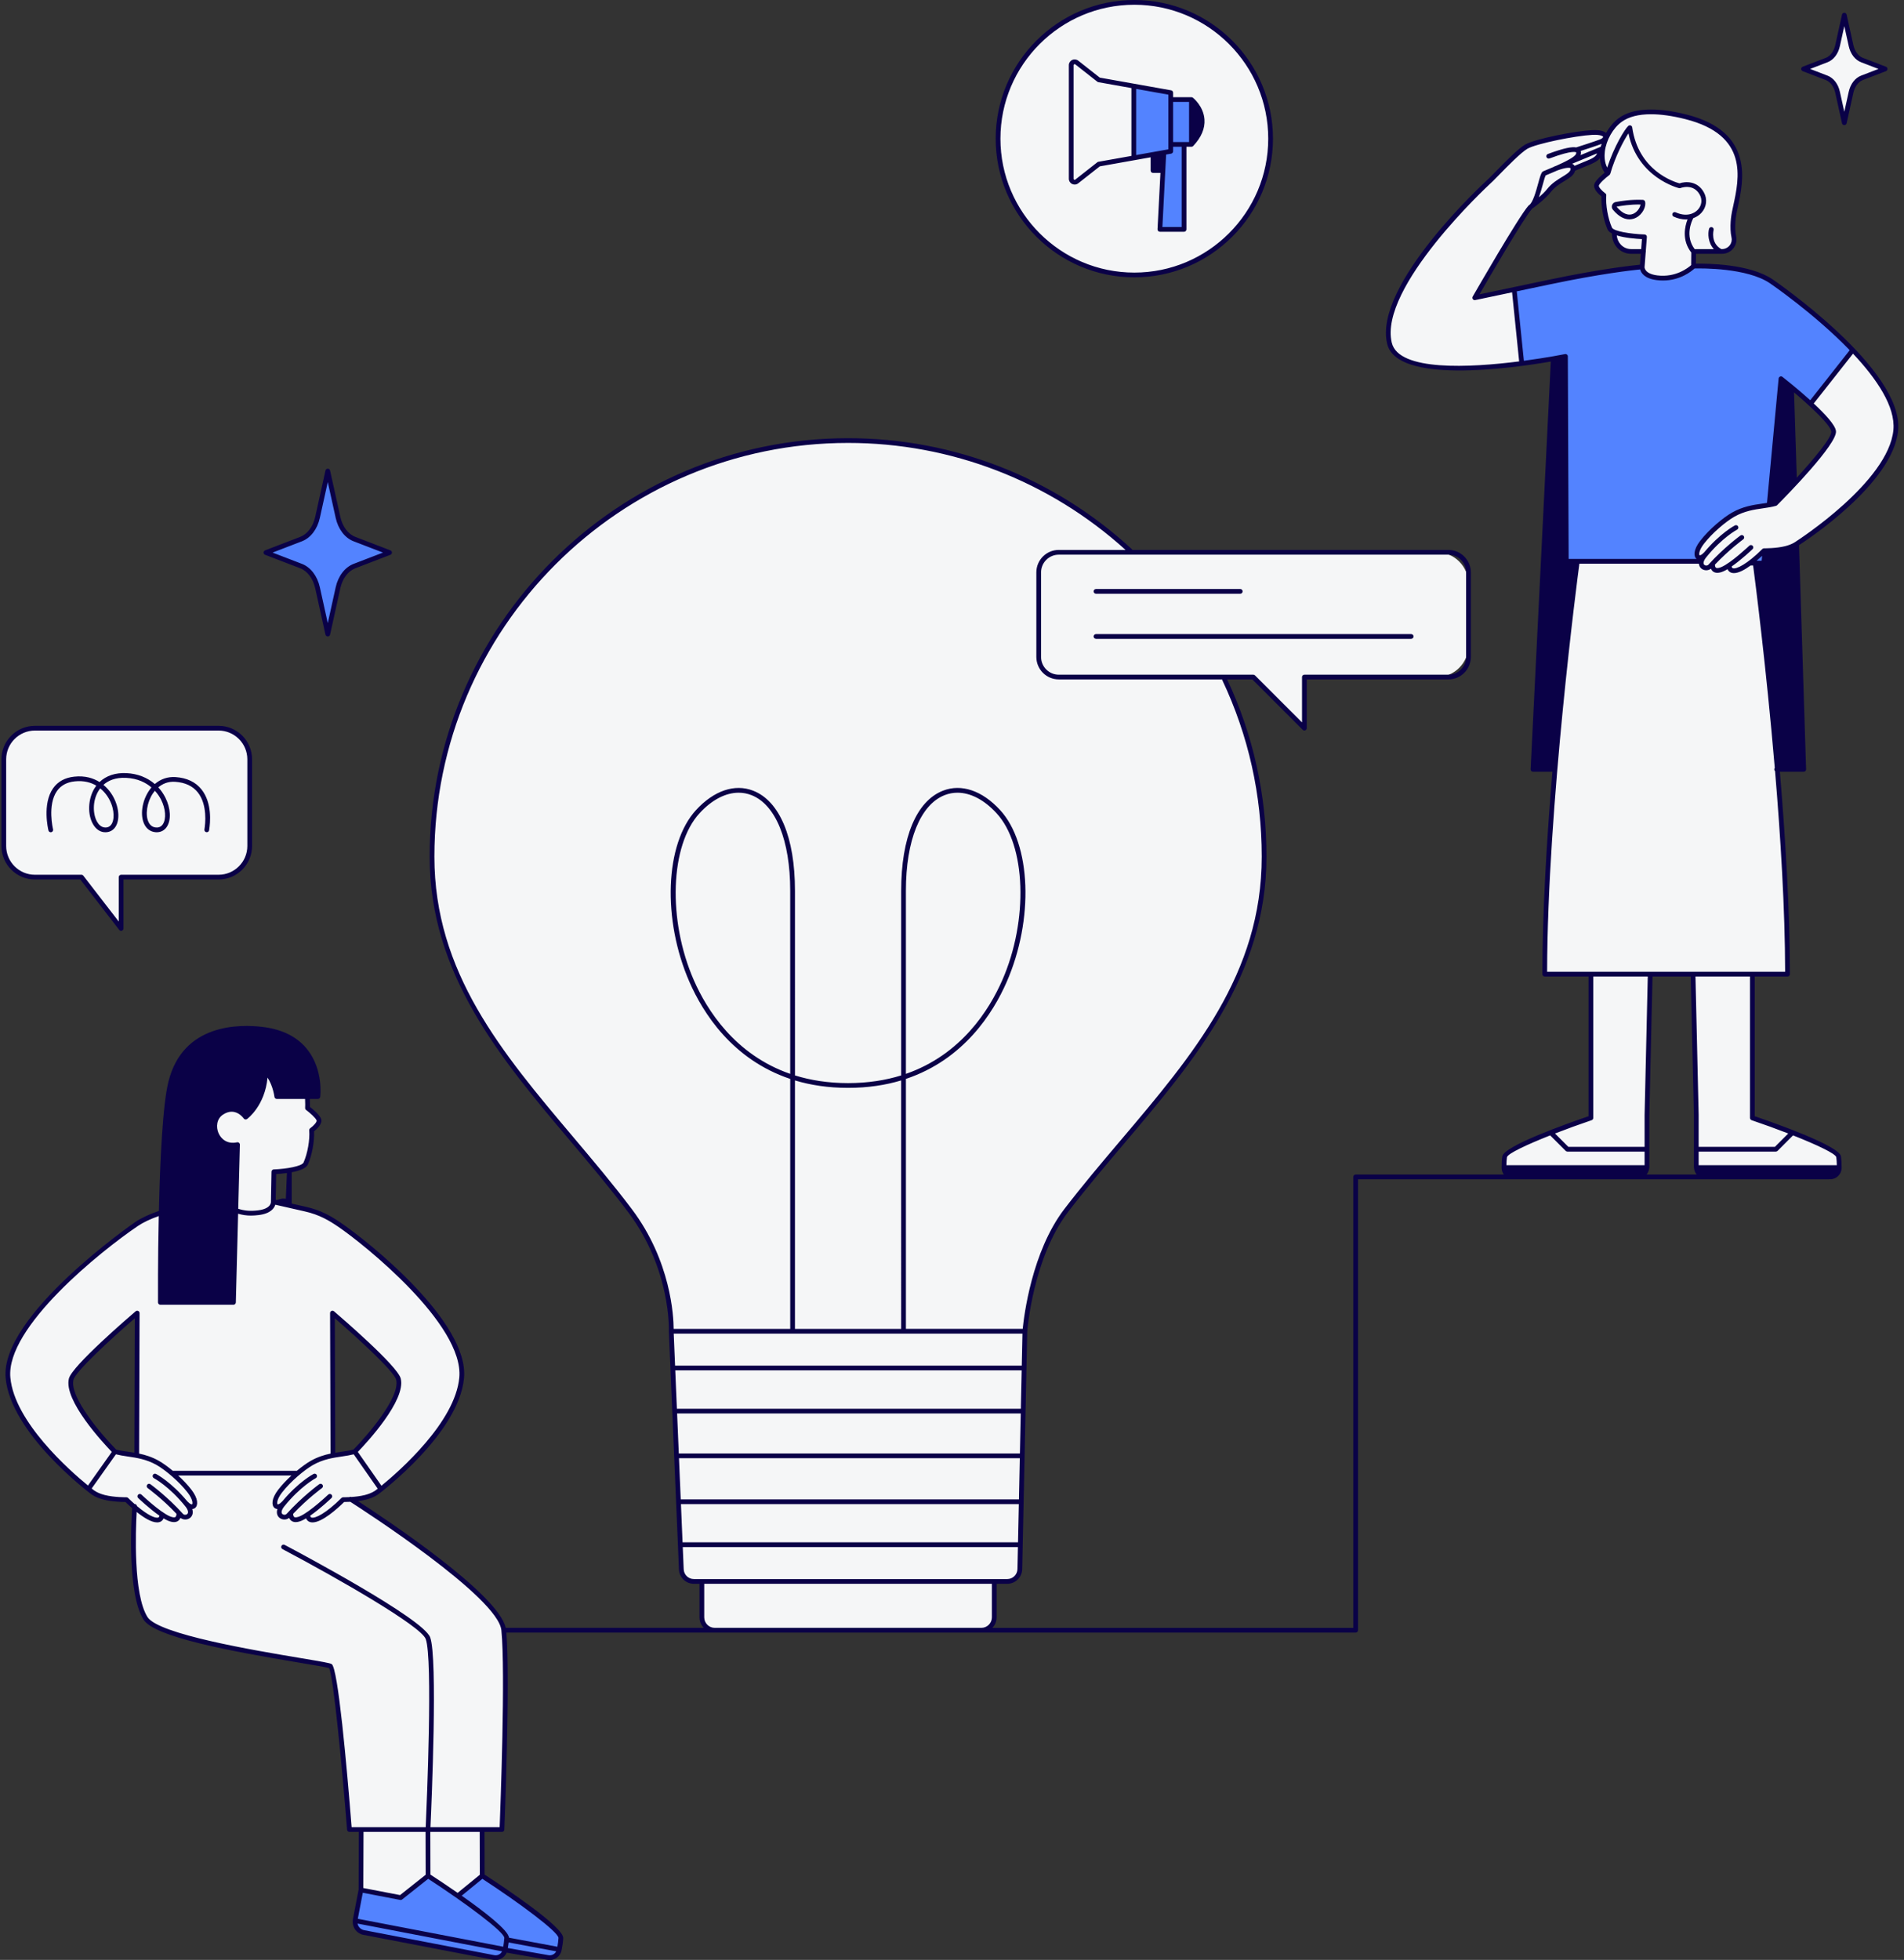<?xml version="1.0" encoding="UTF-8"?>
<!DOCTYPE svg PUBLIC '-//W3C//DTD SVG 1.0//EN'
          'http://www.w3.org/TR/2001/REC-SVG-20010904/DTD/svg10.dtd'>
<svg height="413.2" preserveAspectRatio="xMidYMid meet" version="1.0" viewBox="-0.3 0.0 401.5 413.2" width="401.5" xmlns="http://www.w3.org/2000/svg" xmlns:xlink="http://www.w3.org/1999/xlink" zoomAndPan="magnify"
><rect x="-0.3" y="0.0" width="401.5" height="413.2" fill="#333333" stroke="none"/><g id="change1_1"
  ><path d="M147.703,340.98c0,1.5,1.216,2.716,2.716,2.716h56.224c1.5,0,2.716-1.216,2.716-2.716 v-7.56h-61.657L147.703,340.98L147.703,340.98z M302.705,116.44H238.324c-15.67-14.607-36.681-23.558-59.793-23.558 c-48.452,0-87.73,39.278-87.73,87.73c0,31.56,24.035,51.123,41.731,74.601c9.319,12.364,8.714,25.455,8.714,25.455 h-0l2.129,50.209c0.06,1.415,1.225,2.532,2.641,2.532h66.095c1.438,0,2.612-1.15,2.643-2.588l1.063-50.153h0 c0,0,1.107-15.518,8.714-25.455c17.87-23.346,41.731-43.041,41.731-74.601c0-13.563-3.082-26.406-8.577-37.871h6.303 l10.774,10.774v-10.774h27.945c3.675,0,6.654-2.979,6.654-6.654v-12.992 C309.36,119.419,306.381,116.44,302.705,116.44z M52.357,178.358v-18.269c0-3.626-2.939-6.565-6.565-6.565H7.066 c-3.626,0-6.565,2.939-6.565,6.565v18.269c0,3.626,2.939,6.565,6.565,6.565h9.809l8.364,10.825v-10.825h20.552 C49.417,184.924,52.357,181.984,52.357,178.358z M101.565,395.525c-0.178-1.603-0.018-8.589-0.277-9.812 l-11.606,0.017c-0.001-0.004-0.002-0.013-0.003-0.017l-13.746,0.02l-0.195,12.698c0,0-0.863,5.006-1.055,6.003 s-0.122,2.685,2.586,3.205c2.707,0.52,26.997,5.088,26.997,5.088s1.511-0.096,1.914-1.824 c5.276,0.993,9.694,1.824,9.694,1.824s1.593-0.088,1.949-1.94c0.356-1.852,0.544-2.063,0.007-2.855 C117.293,407.139,111.642,401.007,101.565,395.525z M238.933,57.839c15.804,0,28.616-12.812,28.616-28.616 S254.737,0.607,238.933,0.607c-15.804,0-28.616,12.812-28.616,28.616S223.129,57.839,238.933,57.839z M105.926,343.657 c-0.761-7.612-32.303-27.593-32.303-27.593s2.332,0.186,4.045-0.48c1.713-0.666,3.33-2.379,3.33-2.379 s8.278-6.375,14.558-17.317c6.28-10.942-9.039-24.454-12.465-27.784c-3.425-3.33-12.465-10.942-15.224-11.989 c-2.759-1.047-7.231-2.093-7.231-2.093l-3.235-0.666v-6.185c0,0,5.376,0.143,6.613-1.951 c1.237-2.093,1.237-6.898,1.237-6.898s1.808-1.237,1.665-2.141c-0.143-0.904-2.617-2.854-2.617-2.854l0.095-1.998 l-6.042-0.095c0,0-1.189-4.52-2.902-4.9c1.237,1.19-2.141,7.993-3.996,9.325 c-0.856-1.712-3.616-2.426-5.423-1.046c-1.808,1.38-0.381,8.135,3.758,6.803 c-0.095,5.423-0.381,16.08-0.381,16.08l-0.381,16.937l-15.462-0.095l-0.048-18.411c0,0-3.663,0.19-13.131,8.183 C10.92,272.101,2.356,280.854,1.5,288.228C0.644,295.603,7.352,303.5,9.588,305.736s8.563,8.516,10.229,9.277 c1.665,0.761,6.042,1.379,6.756,1.189c0.444-0.118,1.265,0.947,1.579,1.381l-0.057,0.002 c0,0-1.372,17.791,2.284,23.597c3.235,5.138,37.679,9.325,39.011,10.086c1.332,0.761,3.996,34.444,3.996,34.444 h16.294h11.608h4.258C105.545,385.713,106.879,353.192,105.926,343.657z M69.909,277.334 c0,0,0.044,0.034,0.128,0.1c1.031,0.81,8.022,6.362,11.718,10.937c0,0,1.855,1.855,1.951,3.14 c0.095,1.284-1.903,6.09-3.473,8.088c-1.57,1.998-5.947,6.28-5.947,6.28l-4.425,1.047L69.909,277.334z M24.098,305.878c0,0-4.377-4.282-5.947-6.28s-3.568-6.803-3.473-8.088s1.951-3.14,1.951-3.14 c3.696-4.575,10.686-10.127,11.718-10.937c0.084-0.066,0.128-0.1,0.128-0.1l0.048,29.591L24.098,305.878z M338.603,36.488c0,0-2.176,2.134-2.262,2.689c-0.085,0.555,1.579,2.091,1.579,2.091s0.64,4.651,0.726,5.462 c0.085,0.811,0.555,1.878,1.536,2.262c-0.001,0.022-0.003,0.044-0.004,0.067 c-0.164,2.143,1.404,4.011,3.553,4l2.469-0.013l-0.512,3.457c0,0-0.598,2.689,4.481,3.243 c5.078,0.555,6.913-3.201,6.913-3.201l-0.213-3.201c0,0,2.759-0.15,5.632-0.231 c1.743-0.049,3.021-1.59,2.82-3.322c-0.215-1.857,0.225-4.284,0.637-7.415c0.726-5.505,1.11-8.62-1.28-12.205 c-2.39-3.585-11.437-7.425-18.009-6.7s-8.236,4.737-8.919,7.895C337.067,34.525,338.603,36.488,338.603,36.488z M387.192,19.439l1.423,6.441l1.423-6.441c0.323-1.46,1.189-2.602,2.296-3.028l4.884-1.877l-4.884-1.877 c-1.107-0.425-1.973-1.568-2.296-3.028l-1.423-6.441l-1.423,6.441c-0.323,1.46-1.189,2.602-2.296,3.028 l-4.884,1.877l4.884,1.877C386.003,16.837,386.869,17.979,387.192,19.439z M399.397,88.679 c-0.853-3.969-4.609-11.309-9.346-14.723c-7.255,9.26-8.45,11.01-8.45,11.01s5.348,4.534,4.822,6.017 c-0.822,2.317-4.969,7.219-8.257,10.875l-0.588-25.48l-23.597-9.229l-21.314,3.711l-13.511-9.8l-8.088,1.712 l3.616-6.851l6.994-11.703c0,0,3.568-2.474,4.758-4.139s2.759-2.474,2.759-2.474s2.141-0.904,2.046-2.331 c0.272,0.036,4.139-1.475,5.043-2.141c0.904-0.666,0.571-1.712,0.571-1.712s0.856-0.952,0.904-1.808 c0.048-0.856,0.333-1.189,0.333-1.189s-1.047-0.476-6.946,0.285s-8.659,1.094-12.322,4.472 c-3.663,3.378-13.654,13.511-17.84,18.982c-4.186,5.471-7.517,11.418-8.373,15.319 c-0.856,3.901-0.238,8.801,8.801,9.753s21.599-0.999,21.599-0.999l4.286-0.835l-0.011,0.218l-4.512,86.299 l4.831,0.293c-1.2,14.19-2.16,29.773-2.16,43.309c3.7,0,6.92,0,9.731,0v30.318 c0,0-17.888,6.064-18.191,8.186c-0.119,0.831-0.144,1.663-0.132,2.366c0.019,1.043,0.864,1.878,1.907,1.878h26.122 c1.17,0,2.118-0.948,2.118-2.118v-10.919l0.682-29.712c3.49,0,4.746,0,4.746,0h4.29l0.682,29.712v10.919 c0,1.17,0.948,2.118,2.118,2.118h26.122c1.043,0,1.888-0.835,1.907-1.878c0.013-0.704-0.013-1.535-0.132-2.366 c-0.303-2.122-18.191-8.186-18.191-8.186V205.519h7.413c0-13.508-0.956-29.055-2.153-43.221h5.475l-1.481-47.497 c2.366-1.267,4.065-2.993,4.065-2.993s6.102-4.652,10.839-9.602C398.117,97.256,400.25,92.647,399.397,88.679z" fill="#F5F6F7"
  /></g
  ><g id="change2_1"
  ><path d="M117.871,408.597c-0.043,0.897-0.184,1.775-0.339,2.512c-0.23,1.091-1.286,1.798-2.381,1.588 l-8.919-1.714c-0.008,0.04-0.014,0.087-0.022,0.126c-0.23,1.091-1.286,1.798-2.381,1.588l-27.431-5.27 c-1.228-0.236-2.033-1.423-1.797-2.651l1.213-6.312l5.019,1.021l3.562,0.684l1.964-1.765l3.607-2.913 c0,0,2.89,1.873,6.256,4.224l1.46-1.312l3.607-2.913C101.287,395.49,117.98,406.307,117.871,408.597z M345.465,56.162c0,0-12.322,1.951-17.317,2.997c-4.995,1.047-8.611,2.141-8.611,2.141h-0.476l1.618,15.176 l8.849-1.332l0.238,16.651l0.19,26.594l27.879-0.095c0,0-0.809-1.237-0.048-2.712s4.329-6.327,7.993-7.612 c3.663-1.284,6.994-1.76,6.994-1.76l2.712-26.356l6.042,5.09l8.896-11.133c0,0-7.945-7.422-12.798-11.418 s-8.04-5.09-10.181-5.471s-10.371-0.761-10.371-0.761s-2.902,2.759-6.28,2.759S345.465,56.162,345.465,56.162z M372.012,116.011c0,0-1.903,1.665-2.046,1.713s-0.333,0.904-0.333,0.904l1.903,0.19l0.714-2.522L372.012,116.011z M66.662,109.07c-0.489,2.212-1.8,3.942-3.478,4.586l-7.398,2.843l7.398,2.843 c1.677,0.645,2.989,2.374,3.478,4.586l2.156,9.757l2.156-9.757c0.489-2.212,1.8-3.942,3.478-4.586l7.398-2.843 l-7.398-2.843c-1.677-0.645-2.989-2.374-3.478-4.586l-2.156-9.757L66.662,109.07z M239.04,18.34l-0.095,15.129 l6.28-1.332l-1.142,16.08l5.138-0.095V30.234l1.713-0.285l0.19-9.039l-4.758,0.095V19.292L239.04,18.34z" fill="#5383FF"
  /></g
  ><g id="change3_1"
  ><path d="M373.481,58.888c-4.857-3.291-13.876-3.339-16.159-3.294l0.02-2.083h5.471 c0.934,0,1.808-0.417,2.397-1.144c0.565-0.697,0.783-1.592,0.601-2.455c-0.449-2.114-0.025-4.497,0.114-5.177 c0.07-0.338,0.148-0.695,0.23-1.068c1.213-5.559,3.472-15.907-10.803-19.518 c-6.429-1.624-11.36-1.375-14.266,0.727c-1.08,0.781-2.012,1.896-2.711,3.165c-0.411-0.374-1.248-0.692-2.967-0.605 c-3.477,0.184-11.917,1.792-14.101,3.049c-1.473,0.847-4.267,3.701-6.307,5.785 c-0.817,0.835-1.523,1.557-1.795,1.778c-0.24,0.219-23.993,21.986-20.988,34.456 c2.042,8.475,25.739,5.226,34.501,3.721l-4.256,85.958c-0.007,0.137,0.042,0.271,0.137,0.37 s0.226,0.155,0.362,0.155h4.095c-1.178,14.053-2.114,29.39-2.114,42.669c0,0.276,0.224,0.5,0.5,0.5h9.231v29.46 c-4.617,1.574-17.872,6.278-18.186,8.474c-0.102,0.716-0.144,1.502-0.135,2.332 c-0,0.005-0.003,0.01-0.003,0.015c0,0.004,0.002,0.008,0.003,0.012c0,0.029-0.002,0.056-0.002,0.086 c0.009,0.512,0.185,0.984,0.468,1.372h-31.252c-0.276,0-0.5,0.224-0.5,0.5v95.069h-76.105 c0.552-0.578,0.896-1.356,0.896-2.216v-7.071h2.251c1.697,0,3.106-1.381,3.143-3.077l1.063-50.136 c0.021-0.28,1.217-15.52,8.612-25.18c3.768-4.923,7.867-9.759,11.832-14.436 c14.75-17.4,30.002-35.393,30.002-60.469c0-13.063-2.79-25.634-8.286-37.371h5.305l10.627,10.627 c0.096,0.096,0.224,0.146,0.353,0.146c0.065,0,0.13-0.012,0.191-0.038c0.186-0.077,0.309-0.26,0.309-0.462 v-10.274h29.867c2.609,0,4.732-2.123,4.732-4.732v-17.836c0-2.609-2.123-4.732-4.732-4.732h-66.649 c-0.027-0.065-0.065-0.126-0.12-0.176c-16.335-15.078-37.582-23.382-59.827-23.382 c-48.65,0-88.231,39.58-88.231,88.23c0,24.796,15.03,42.602,29.566,59.82c4.119,4.879,8.379,9.925,12.266,15.082 c9.094,12.066,8.62,25.003,8.614,25.132c-0,0.007,0.003,0.013,0.003,0.019 c-0,0.008-0.004,0.016-0.004,0.024l2.128,50.209c0.072,1.688,1.452,3.011,3.142,3.011h1.188v7.071 c0,0.86,0.344,1.638,0.896,2.216h-41.761c-1.548-7.164-25.233-22.891-31.147-26.721 c0.562-0.073,1.141-0.17,1.691-0.31c1.695-0.431,2.562-1.104,2.668-1.19 c0.709-0.533,16.927-12.852,17.997-24.447c1.091-11.826-20.21-28.825-25.974-32.73 c-1.932-1.309-4.098-2.648-7.436-3.385c-0.834-0.184-1.897-0.424-2.93-0.659v-6.609 c1.545-0.293,3.044-0.794,3.422-1.651c0.867-1.963,1.396-4.847,1.293-6.981c0.587-0.46,1.841-1.588,1.495-2.605 c-0.292-0.861-1.746-2.061-2.361-2.54c0.015-0.432,0.003-0.782-0.011-1.165c-0.006-0.16-0.011-0.331-0.015-0.513 h1.694c0.252,0,0.464-0.187,0.496-0.436c0.029-0.228,0.676-5.625-2.647-9.911c-2.08-2.683-5.241-4.306-9.395-4.826 c-4.982-0.623-16.895-0.748-19.957,11.507c-1.226,4.903-1.774,16.752-2.018,27.277 c-2.042,0.7-3.725,1.488-4.993,2.348c-0.286,0.194-28.537,19.723-27.322,32.879 c1.071,11.596,17.292,23.917,17.997,24.447c0.108,0.088,0.974,0.759,2.668,1.19c1.795,0.457,3.93,0.499,4.606,0.5 c0.377,0.369,0.861,0.827,1.407,1.305c-0.188,2.778-1.043,18.029,2.389,23.48c2.334,3.706,18.226,6.642,32.938,9.102 c2.908,0.486,5.662,0.946,6.194,1.13c0.94,1.702,2.823,21.712,3.801,34.07 c0.021,0.261,0.238,0.461,0.498,0.461h1.973l-0.037,12.154l-1.213,6.311c-0.007,0.036-0.004,0.072-0.01,0.108 c-0.005,0.018-0.017,0.031-0.021,0.05c-0.011,0.056-0.006,0.11,0.002,0.164c-0.1,1.378,0.834,2.649,2.223,2.916 l27.43,5.269c0.159,0.03,0.317,0.045,0.474,0.045c1.015,0,1.946-0.621,2.343-1.557l8.601,1.512 c0.159,0.03,0.317,0.045,0.474,0.045c1.175,0,2.241-0.83,2.492-2.021c0.006-0.031,0.009-0.059,0.016-0.09 c0.001-0.006,0.005-0.01,0.006-0.015c0.001-0.006-0.001-0.011-0-0.017c0.178-0.87,0.291-1.703,0.327-2.47 c0.112-2.347-12.367-10.663-16.583-13.402l-0.023-9.004h3.686c0.269,0,0.488-0.212,0.5-0.479 c0.013-0.319,1.273-31.412,0.429-41.538h43.945h56.225h78.925c0.276,0,0.5-0.224,0.5-0.5v-95.069h99.359 c0.003,0,0.006-0.002,0.01-0.002h0.2c1.303,0,2.383-1.063,2.407-2.37c0.001-0.029-0.002-0.056-0.002-0.085 c0-0.004,0.003-0.008,0.003-0.013c0-0.005-0.003-0.01-0.003-0.015c0.009-0.837-0.034-1.623-0.135-2.333 c-0.315-2.195-13.569-6.899-18.186-8.473v-29.46h6.913c0.276,0,0.5-0.224,0.5-0.5c0-13.28-0.935-28.616-2.114-42.669 h5.03c0.136,0,0.265-0.055,0.359-0.152c0.094-0.098,0.144-0.229,0.141-0.364l-1.493-47.261 c1.22-0.782,19.858-12.902,20.901-24.199C401.154,77.795,373.759,59.076,373.481,58.888z M141.768,281.168h73.538 l-0.143,6.746h-73.109L141.768,281.168z M166.334,226.402c-11.673-4.049-17.587-13.51-20.314-19.732 c-5.557-12.672-5.019-28.474,1.199-35.224c2.607-2.831,5.497-4.321,8.241-4.321c0.918,0,1.819,0.167,2.688,0.506 c5.126,2.001,8.185,9.537,8.185,20.16L166.334,226.402L166.334,226.402z M189.728,280.168H167.334v-52.384 c3.294,0.99,7.01,1.568,11.197,1.568s7.903-0.578,11.197-1.568L189.728,280.168L189.728,280.168z M214.77,306.435 h-71.931l-0.357-8.434h72.468L214.77,306.435z M215.141,288.914l-0.172,8.087h-72.531l-0.343-8.087H215.141z M214.749,307.435l-0.184,8.679h-71.316l-0.368-8.679H214.749z M143.292,317.114h71.252l-0.171,8.051h-70.74 L143.292,317.114z M308.86,120.672v17.836c0,2.058-1.675,3.732-3.732,3.732h-30.367c-0.276,0-0.5,0.224-0.5,0.5 v9.567l-9.92-9.92c-0.094-0.094-0.221-0.146-0.353-0.146H222.966c-2.058,0-3.732-1.674-3.732-3.732v-17.836 c0-2.058,1.675-3.732,3.732-3.732h82.162C307.185,116.939,308.86,118.614,308.86,120.672z M132.932,254.912 c-3.903-5.179-8.172-10.235-12.3-15.125c-15.084-17.868-29.331-34.745-29.331-59.175 c0-48.099,39.132-87.23,87.231-87.23c21.711,0,42.45,8.013,58.516,22.558h-14.081c-2.609,0-4.732,2.123-4.732,4.732 v17.836c0,2.609,2.123,4.732,4.732,4.732h34.449c0.004,0.061,0.017,0.123,0.045,0.182 c5.509,11.672,8.302,24.185,8.302,37.189c0,24.709-14.458,41.765-29.765,59.822 c-3.973,4.686-8.08,9.532-11.864,14.475c-6.873,8.979-8.512,22.592-8.774,25.259h-24.631v-52.702 c12.231-4.093,18.399-13.94,21.23-20.394c5.798-13.223,5.192-29.169-1.379-36.304 c-3.774-4.096-8.154-5.581-12.029-4.069c-5.606,2.188-8.821,9.876-8.821,21.092v38.94 c-3.279,1.021-6.995,1.62-11.197,1.62c-4.203,0-7.918-0.599-11.197-1.62V187.791 c0-11.216-3.216-18.903-8.822-21.092c-3.865-1.51-8.255-0.027-12.029,4.069 c-6.571,7.135-7.177,23.081-1.379,36.303c2.83,6.455,8.998,16.302,21.23,20.395v52.702h-24.583 C141.741,277.601,141.213,265.899,132.932,254.912z M190.728,226.402V187.791c0-10.623,3.06-18.16,8.185-20.16 c0.869-0.339,1.77-0.506,2.688-0.506c2.743,0,5.634,1.49,8.241,4.321c6.219,6.751,6.757,22.553,1.2,35.225 C208.315,212.893,202.401,222.353,190.728,226.402z M143.874,330.855l-0.199-4.69h70.676l-0.099,4.646 c-0.024,1.157-0.985,2.099-2.143,2.099h-66.095C144.863,332.909,143.923,332.006,143.874,330.855z M76.635,315.196 c-0.928,0.236-1.974,0.353-2.831,0.412c-0.142-0.056-0.295-0.046-0.424,0.026 c-0.758,0.039-1.288,0.032-1.301,0.03c-0.107,0.013-0.265,0.05-0.36,0.144 c-3.257,3.228-5.579,4.409-6.361,4.124c-0.061-0.022-0.193-0.081-0.246-0.382c2.088-1.445,4.363-3.604,4.487-3.722 c0.2-0.191,0.207-0.508,0.017-0.707c-0.19-0.201-0.507-0.207-0.707-0.018c-0.038,0.037-3.862,3.67-5.986,4.575 c-0.549,0.234-0.979,0.288-1.178,0.147c-0.198-0.14-0.22-0.513-0.213-0.629c0.001-0.017-0.005-0.032-0.006-0.049 c3.013-3.189,6.036-5.396,6.068-5.42c0.224-0.162,0.273-0.475,0.111-0.698c-0.163-0.223-0.475-0.273-0.698-0.11 c-0.036,0.025-3.573,2.606-6.851,6.237c-0.248,0.273-0.67,0.253-0.896,0.06 c-0.335-0.285-0.191-0.903,0.377-1.61c3.418-4.258,6.616-5.952,6.648-5.969c0.245-0.127,0.34-0.429,0.213-0.674 c-0.127-0.244-0.43-0.341-0.673-0.214c-0.133,0.069-3.193,1.689-6.615,5.806 c-0.017,0.014-0.038,0.022-0.054,0.039c-0.525,0.571-0.875,0.599-0.927,0.553 c-0.129-0.108-0.222-0.967,0.935-2.47c1.792-2.328,4.727-4.781,6.528-5.807c2.165-1.231,4.281-1.537,6.148-1.808 c0.861-0.124,1.673-0.256,2.451-0.452l5.062,7.249c-0.245,0.193-0.391,0.304-0.406,0.315 c-0.003,0.002-0.004,0.006-0.008,0.009c-0.004,0.003-0.008,0.003-0.011,0.006 C78.92,314.198,78.168,314.805,76.635,315.196z M74.245,305.606c-0.782,0.214-1.642,0.338-2.55,0.47 c-0.421,0.06-0.854,0.123-1.297,0.197l-0.091-28.346c5.248,4.537,12.49,11.251,12.925,12.945 C84.174,294.538,77.152,302.657,74.245,305.606z M59.975,252.744c-1.004-0.23-1.655,0.348-2.138,0.237l0.101-5.457 c0.545-0.03,1.375-0.093,2.268-0.216L59.975,252.744z M64.045,232.239c0.016,0.43,0.03,0.814,0,1.339 c-0.01,0.167,0.065,0.328,0.199,0.429c0.819,0.613,2.05,1.708,2.225,2.223c0.094,0.276-0.565,1.072-1.355,1.639 c-0.142,0.102-0.221,0.271-0.207,0.445c0.155,2.01-0.347,4.86-1.194,6.776c-0.34,0.77-3.527,1.356-6.284,1.457 c-0.266,0.01-0.477,0.225-0.482,0.49l-0.116,6.377c0.003,0.058,0.043,1.424-2.711,1.764 c-1.612,0.197-2.842,0.096-4.181-0.33l0.348-13.511c0.004-0.153-0.062-0.299-0.18-0.398 c-0.119-0.098-0.274-0.138-0.424-0.104c-2.094,0.446-3.4-0.732-3.922-1.984 c-0.509-1.22-0.422-2.95,0.971-3.864c2.584-1.7,4.284,0.712,4.356,0.815c0.077,0.111,0.195,0.188,0.329,0.21 c0.133,0.024,0.271-0.009,0.38-0.089c0.164-0.12,3.76-2.823,4.32-8.733c1.179,1.806,1.45,4.031,1.453,4.057 c0.029,0.252,0.243,0.443,0.497,0.443h5.964C64.034,231.885,64.039,232.068,64.045,232.239z M1.884,290.436 c-0.98-10.613,19.076-26.669,26.887-31.959c1.121-0.759,2.612-1.464,4.408-2.102 c-0.202,9.406-0.165,17.503-0.161,18.206c0.002,0.275,0.225,0.498,0.5,0.498h15.414c0.271,0,0.493-0.216,0.5-0.487 l0.482-18.704c0.892,0.259,1.751,0.392,2.694,0.392c0.513,0,1.052-0.037,1.636-0.109 c2.552-0.315,3.294-1.463,3.506-2.183c1.219,0.282,4.28,0.986,6.172,1.403c3.166,0.698,5.239,1.981,7.091,3.236 c5.317,3.602,26.575,20.584,25.539,31.81c-0.866,9.385-12.604,19.684-16.416,22.798l-4.979-7.129 c1.724-1.784,10.228-10.876,9.046-15.481c-0.684-2.663-12.704-12.999-14.072-14.168 c-0.148-0.127-0.358-0.156-0.535-0.074c-0.177,0.082-0.29,0.26-0.29,0.455l0.095,29.591 c0,0.011,0.001,0.021,0.001,0.031c-1.333,0.279-2.747,0.715-4.205,1.545c-0.806,0.46-1.833,1.196-2.893,2.077 H36.132c-1.06-0.881-2.087-1.618-2.894-2.077c-1.46-0.831-2.875-1.266-4.209-1.545 c0.001-0.011,0.006-0.02,0.006-0.031l0.095-29.591c0-0.025-0.01-0.046-0.014-0.07 c-0.005-0.035-0.008-0.069-0.02-0.102c-0.013-0.035-0.033-0.064-0.053-0.094 c-0.013-0.019-0.018-0.042-0.033-0.06c-0.004-0.005-0.01-0.006-0.014-0.011c-0.025-0.027-0.055-0.046-0.085-0.067 c-0.024-0.017-0.046-0.037-0.073-0.049c-0.026-0.012-0.055-0.015-0.083-0.023c-0.035-0.009-0.069-0.02-0.106-0.022 c-0.006-0-0.012-0.004-0.018-0.004c-0.001,0-0.001,0-0.002,0c-0.025,0-0.047,0.011-0.071,0.014 c-0.034,0.005-0.067,0.008-0.1,0.02c-0.035,0.013-0.064,0.033-0.095,0.053c-0.019,0.012-0.041,0.018-0.059,0.033 C26.936,277.624,14.915,287.96,14.232,290.623c-1.181,4.604,7.317,13.691,9.045,15.479l-5.027,7.091 C14.389,310.034,2.747,299.786,1.884,290.436z M24.189,305.606c-2.908-2.949-9.929-11.068-8.988-14.734 c0.435-1.695,7.677-8.408,12.925-12.945l-0.091,28.347c-0.443-0.074-0.877-0.138-1.297-0.199 C25.83,305.944,24.97,305.82,24.189,305.606z M26.354,315.664c-0.024,0.003-2.567,0.037-4.555-0.468 c-1.534-0.391-2.286-0.998-2.291-1.002c-0.004-0.003-0.008-0.004-0.012-0.007c-0.004-0.003-0.005-0.007-0.009-0.01 c-0.016-0.012-0.178-0.135-0.457-0.356l5.111-7.21c0.779,0.197,1.592,0.329,2.454,0.453 c1.867,0.27,3.983,0.576,6.147,1.808c1.801,1.025,4.736,3.478,6.529,5.807c1.157,1.503,1.064,2.361,0.935,2.47 c-0.05,0.046-0.401,0.019-0.927-0.553c-0.016-0.017-0.036-0.025-0.053-0.039 c-3.421-4.116-6.483-5.737-6.615-5.806c-0.246-0.127-0.546-0.031-0.673,0.214c-0.127,0.245-0.032,0.547,0.213,0.674 c0.032,0.017,3.229,1.711,6.647,5.968c0.568,0.708,0.712,1.326,0.377,1.611c-0.225,0.192-0.648,0.214-0.896-0.06 c-3.277-3.632-6.814-6.212-6.85-6.237c-0.224-0.163-0.537-0.113-0.698,0.11 c-0.162,0.224-0.112,0.536,0.111,0.698c0.032,0.024,3.053,2.228,6.068,5.42c-0,0.015-0.007,0.029-0.006,0.045 c0.007,0.12-0.015,0.493-0.212,0.633c-0.2,0.141-0.629,0.085-1.179-0.147c-2.123-0.904-5.948-4.538-5.986-4.575 c-0.2-0.19-0.517-0.184-0.707,0.018c-0.19,0.199-0.183,0.516,0.017,0.707c0.124,0.118,2.4,2.277,4.487,3.722 c-0.053,0.3-0.185,0.36-0.246,0.382c-0.623,0.225-2.23-0.496-4.496-2.416 c-0.033-0.226-0.209-0.411-0.447-0.428c-0.017-0.003-0.031,0.004-0.047,0.003 c-0.438-0.389-0.89-0.807-1.371-1.283C26.619,315.713,26.462,315.671,26.354,315.664z M89.441,386.213l0.023,9.036 l-5.405,4.289l-7.746-1.488l0.044-11.836L89.441,386.213L89.441,386.213z M76.201,399.046l7.895,1.516 c0.032,0.006,0.064,0.009,0.095,0.009c0.112,0,0.222-0.038,0.31-0.108l5.492-4.358 c7.938,5.163,16.046,11.185,16.056,12.467c-0.003,0.066-0.015,0.14-0.019,0.206 c-0.007,0.02-0.02,0.037-0.024,0.058c-0.011,0.058-0.006,0.115,0.002,0.17 c-0.037,0.453-0.1,0.927-0.188,1.419l-30.667-5.891L76.201,399.046z M103.922,412.205l-27.431-5.269 c-0.726-0.14-1.26-0.709-1.396-1.393l30.48,5.856C105.269,411.995,104.612,412.342,103.922,412.205z M115.332,412.204l-8.545-1.502c0.074-0.403,0.134-0.796,0.176-1.177l10.027,1.875 C116.684,411.995,116.026,412.34,115.332,412.204z M117.467,408.573c-0.028,0.579-0.114,1.207-0.229,1.857 l-10.202-1.908c-0.133-1.589-5.243-5.529-9.98-8.857l4.36-3.556C109.187,401.166,117.457,407.308,117.467,408.573z M100.882,395.252l-4.679,3.816c-2.296-1.594-4.421-2.995-5.739-3.851l-0.024-9.004h10.419L100.882,395.252z M105.064,385.213h-14.592c0.237-5.202,1.551-35.712-0.064-40.02c-1.493-3.982-27.699-17.912-30.682-19.487 c-0.245-0.128-0.547-0.035-0.676,0.209c-0.129,0.244-0.035,0.547,0.209,0.676 c11.581,6.114,29.184,16.208,30.213,18.954c1.531,4.084,0.221,34.724-0.001,39.668H73.847 c-1.011-12.729-2.868-33.612-4.21-34.378c-0.385-0.221-1.923-0.491-6.58-1.27 c-9.727-1.627-29.966-5.012-32.256-8.649c-3-4.765-2.503-18.151-2.28-22.148 c1.438,1.15,3.084,2.198,4.31,2.198c0.206,0,0.399-0.029,0.579-0.093c0.23-0.082,0.586-0.284,0.786-0.756 c0.325,0.194,0.636,0.358,0.923,0.481c0.476,0.203,0.9,0.305,1.269,0.305c0.345,0,0.642-0.089,0.888-0.267 c0.238-0.171,0.384-0.395,0.476-0.619c0.293,0.222,0.651,0.34,1.013,0.34c0.379,0,0.758-0.124,1.058-0.379 c0.434-0.37,0.68-1.006,0.41-1.834c0.247-0.019,0.461-0.1,0.617-0.231c0.656-0.553,0.668-1.956-0.787-3.845 c-0.798-1.036-1.78-2.061-2.788-2.989h23.883c-1.008,0.928-1.991,1.953-2.788,2.989 c-1.455,1.889-1.443,3.292-0.787,3.845c0.156,0.131,0.371,0.212,0.617,0.231c-0.27,0.828-0.024,1.465,0.411,1.834 c0.299,0.255,0.678,0.379,1.057,0.379c0.362,0,0.721-0.118,1.013-0.34c0.093,0.223,0.238,0.447,0.476,0.619 c0.247,0.178,0.543,0.267,0.888,0.267c0.369,0,0.792-0.102,1.268-0.305c0.287-0.122,0.598-0.287,0.924-0.481 c0.2,0.472,0.555,0.674,0.786,0.756c0.179,0.064,0.373,0.093,0.578,0.093c2.019,0,5.182-2.842,6.672-4.303 c0.256-0,0.722-0.007,1.298-0.039c2.682,1.716,31.158,20.103,31.855,27.081 C106.305,352.469,105.224,381.145,105.064,385.213z M150.419,343.196c-1.222,0-2.216-0.994-2.216-2.216v-7.071h60.656 v7.071c0,1.222-0.994,2.216-2.216,2.216H150.419z M372.921,59.716c0.159,0.107,9.394,6.421,16.83,14.114 l-8.32,10.555c-2.616-2.371-5.307-4.497-5.862-4.933c-0.144-0.113-0.338-0.139-0.506-0.066 s-0.283,0.231-0.301,0.413l-2.455,26.227c-0.32,0.051-0.649,0.099-0.985,0.147 c-1.923,0.278-4.102,0.592-6.393,1.897c-1.83,1.042-4.805,3.486-6.713,5.964 c-1.432,1.861-1.419,3.245-0.77,3.791c0.006,0.005,0.016,0.008,0.023,0.013h-26.984l-0.172-42.696 c-0.001-0.15-0.068-0.291-0.185-0.386c-0.116-0.095-0.269-0.133-0.415-0.102c-0.111,0.023-3.742,0.749-8.67,1.409 l-1.498-14.639l7.088-1.49c10.549-2.218,17.188-2.957,18.929-3.128c0.192,0.734,0.909,1.929,3.519,2.25 c0.447,0.055,0.878,0.081,1.292,0.081c3.667,0,6.043-1.966,6.654-2.535C358.474,56.566,368.097,56.448,372.921,59.716 z M378.59,100.708l-0.574-17.971c3.713,3.134,7.711,6.905,7.847,8.259C385.982,92.198,382.395,96.55,378.59,100.708 z M336.477,32.344c-0.197,0.695-1.201,1.166-2.257,1.586l-2.485,1.027c-0.057-0.091-0.12-0.17-0.185-0.23 c-0.092-0.085-0.206-0.149-0.33-0.203C331.725,34.314,334.723,33.067,336.477,32.344z M331.105,34.47l0.007,0.017 c-0.007-0.003-0.015-0.005-0.022-0.008C331.095,34.476,331.1,34.473,331.105,34.47z M328.14,35.922 c1.806-0.659,2.585-0.598,2.736-0.456c0.032,0.029,0.042,0.149-0.014,0.345c-0.144,0.506-0.89,0.96-1.752,1.486 c-0.981,0.599-2.204,1.343-3.14,2.534c-0.464,0.591-1.124,1.219-1.754,1.766 c0.278-0.778,0.539-1.681,0.81-2.672c0.203-0.743,0.452-1.652,0.607-1.942c0.167-0.07,0.374-0.156,0.609-0.253 C326.926,36.447,327.548,36.181,328.14,35.922z M322.759,44.027c0.059-0.042,0.116-0.088,0.172-0.139 c0.01-0.006,0.023-0.004,0.033-0.011c0.103-0.074,2.543-1.837,3.794-3.429c0.823-1.048,1.912-1.712,2.873-2.298 c1.042-0.635,1.941-1.184,2.192-2.066c0.009-0.033,0.007-0.057,0.014-0.088l2.753-1.138 c0.743-0.296,1.881-0.75,2.502-1.52c0.076,1.16,0.403,2.213,0.988,3.065c-0.683,0.546-1.908,1.609-2.174,2.392 c-0.345,1.017,0.908,2.145,1.495,2.605c-0.103,2.134,0.426,5.018,1.293,6.981c0.147,0.333,0.48,0.609,0.922,0.843 c-0.02,1.127,0.373,2.219,1.125,3.021c0.764,0.816,1.802,1.266,2.923,1.266h2.037l-0.175,2.294 c-1.683,0.164-8.4,0.901-19.1,3.151l-14.748,3.1C313.756,58.463,320.997,46.01,322.759,44.027z M339.079,36.894 c0.016-0.012,0.025-0.031,0.04-0.045c0.025-0.024,0.048-0.048,0.068-0.077c0.019-0.027,0.032-0.056,0.045-0.086 c0.008-0.019,0.022-0.034,0.028-0.054c1.062-3.692,2.823-6.993,3.833-8.515 c1.959,9.427,10.589,11.529,10.68,11.55c0.098,0.023,0.204,0.015,0.296-0.022 c0.108-0.043,2.698-1.022,4.046,1.377c0.595,1.059,0.448,2.278-0.382,3.183c-0.84,0.916-2.513,1.542-4.689,0.555 c-0.251-0.114-0.549-0.003-0.662,0.248c-0.114,0.252-0.003,0.548,0.248,0.662c0.925,0.42,1.781,0.594,2.551,0.594 c0.131,0,0.256-0.011,0.381-0.02c-0.558,1.425-1.281,4.373,0.783,6.993l-0.026,2.655 c-0.611,0.552-3.229,2.65-7.115,2.173c-2.754-0.339-2.715-1.706-2.711-1.762l0.236-3.095 c0.026-0.06,0.041-0.127,0.041-0.197c0-0.033-0.013-0.061-0.019-0.092l0.225-2.948 c0.01-0.136-0.036-0.271-0.127-0.372c-0.091-0.102-0.22-0.162-0.355-0.166c-3.046-0.102-6.544-0.687-6.884-1.456 c-0.846-1.916-1.348-4.766-1.193-6.776c0.014-0.174-0.065-0.343-0.207-0.445c-0.79-0.566-1.448-1.363-1.355-1.639 C337.028,38.603,338.26,37.508,339.079,36.894z M345.779,52.511h-2.114c-0.842,0-1.62-0.337-2.192-0.949 c-0.484-0.517-0.773-1.196-0.844-1.928c1.683,0.528,4.006,0.714,5.31,0.777L345.779,52.511z M341.672,25.686 c1.475-1.067,3.562-1.602,6.175-1.602c2.096,0,4.531,0.344,7.259,1.035c13.337,3.373,11.372,12.377,10.072,18.335 c-0.083,0.377-0.161,0.738-0.231,1.079c-0.15,0.728-0.604,3.283-0.114,5.587c0.12,0.566-0.025,1.156-0.399,1.618 c-0.398,0.492-0.988,0.773-1.619,0.773h-0.149c-0.001-0.001-0.001-0.002-0.002-0.002 c-2.276-1.269-1.638-3.898-1.609-4.009c0.067-0.267-0.093-0.54-0.36-0.608c-0.27-0.069-0.539,0.091-0.607,0.357 c-0.254,0.973-0.255,2.873,1.014,4.262H357.05c-2.088-2.776-0.612-5.909-0.287-6.518 c0.706-0.252,1.286-0.653,1.707-1.112c1.115-1.215,1.317-2.922,0.516-4.348c-1.364-2.431-3.86-2.314-5.128-1.876 c-1.168-0.314-8.674-2.678-9.971-11.806c-0.026-0.183-0.15-0.336-0.324-0.399c-0.173-0.063-0.368-0.025-0.505,0.098 c-0.728,0.654-2.993,4.319-4.444,8.783c-0.584-1.148-0.612-2.424-0.498-3.378 C338.407,29.533,339.836,27.014,341.672,25.686z M337.274,30.976c-0.06,0.001-0.12,0.01-0.178,0.034 c-0.698,0.283-2.569,1.058-4.099,1.693c0.116-0.375,0.106-0.662,0.03-0.881c1.174-0.377,3.371-1.091,4.412-1.49 C337.379,30.546,337.32,30.76,337.274,30.976z M293.19,72.268c-2.822-11.71,20.452-33.267,20.666-33.463 c0.295-0.239,0.951-0.909,1.859-1.836c1.887-1.927,4.737-4.839,6.091-5.618 c1.852-1.066,10.06-2.727,13.654-2.917c1.8-0.094,2.277,0.312,2.301,0.418c0.016,0.074-0.139,0.335-0.599,0.515 c-1.206,0.47-4.45,1.506-5.09,1.71c-0.841-0.158-2.467,0.08-5.971,1.391 c-0.259,0.097-0.391,0.385-0.294,0.644s0.388,0.389,0.644,0.293c5.096-1.907,5.632-1.275,5.638-1.267 c0.001,0.001,0.033,0.083-0.059,0.332c-0.237,0.645-2.418,1.712-4.214,2.504c-0.116,0.042-0.225,0.079-0.347,0.126 c-0.048,0.019-0.087,0.05-0.126,0.081c-0.601,0.259-1.13,0.477-1.482,0.623c-0.306,0.126-0.564,0.232-0.752,0.314 c-0.062,0.027-0.12,0.067-0.167,0.118c-0.294,0.315-0.505,1.047-0.882,2.424c-0.448,1.635-1.125,4.106-1.93,4.598 c-0.021,0.013-0.034,0.033-0.053,0.049c-0.019,0.016-0.042,0.025-0.06,0.045 c-2.106,2.356-11.373,18.49-11.767,19.175c-0.099,0.171-0.087,0.384,0.029,0.543 c0.095,0.131,0.246,0.206,0.404,0.206c0.034,0,0.068-0.003,0.102-0.011l7.771-1.633l1.49,14.563 C309.732,77.508,294.653,78.337,293.19,72.268z M335.335,236.167c0.203-0.069,0.34-0.259,0.34-0.474V205.876 h11.494l-0.671,29.212v6.703h-16.075l-2.817-2.818C330.071,238.016,332.745,237.046,335.335,236.167z M326.591,239.372 l3.271,3.272c0.094,0.094,0.221,0.146,0.353,0.146h16.282v2.866h-29.137c0.01-0.6,0.041-1.178,0.116-1.7 C317.693,243.192,321.607,241.345,326.591,239.372z M347.467,246.308c0.016-0.049,0.03-0.098,0.03-0.151 c0-0.018-0.008-0.033-0.01-0.05c0.001-0.034,0.01-0.066,0.01-0.1v-10.907l0.671-29.224h8.058l0.67,29.212 v10.918c0,0.034,0.009,0.066,0.01,0.1c-0.002,0.017-0.01,0.032-0.01,0.05c0,0.054,0.015,0.103,0.03,0.151 c0.058,0.496,0.251,0.946,0.547,1.318h-10.555C347.216,247.255,347.41,246.804,347.467,246.308z M386.918,243.95 c0.074,0.522,0.106,1.102,0.116,1.706h-29.137v-2.866h16.283c0.133,0,0.26-0.053,0.353-0.146l3.272-3.272 C382.789,241.344,386.703,243.19,386.918,243.95z M369.062,236.167c2.59,0.878,5.264,1.849,7.729,2.805 l-2.817,2.818h-16.076v-6.714l-0.67-29.201h11.494v29.818C368.722,235.908,368.858,236.099,369.062,236.167z M325.943,204.876c0.061-34.852,6.469-83.531,6.802-86.037h25.198c0.039,0.433,0.235,0.781,0.511,1.017 c0.296,0.252,0.67,0.375,1.045,0.375c0.354,0,0.705-0.114,0.993-0.329c0.092,0.217,0.234,0.434,0.466,0.602 c0.244,0.175,0.537,0.263,0.878,0.263c0.363,0,0.781-0.1,1.25-0.3c0.28-0.119,0.583-0.279,0.899-0.468 c0.199,0.461,0.548,0.658,0.776,0.738c0.176,0.063,0.367,0.092,0.57,0.092c1.006,0,2.3-0.717,3.523-1.611h0.527 c0.413,3.145,2.757,21.339,4.569,42.691c-0.064,0.084-0.108,0.184-0.108,0.297c0,0.146,0.065,0.274,0.164,0.366 c1.17,13.912,2.104,29.1,2.128,42.304H325.943z M371.182,118.218h-1.06c0.419-0.354,0.81-0.706,1.156-1.028 L371.182,118.218z M398.964,90.639c-1.01,10.943-20.296,23.354-20.49,23.478c-0.009,0.006-0.014,0.016-0.023,0.022 c-0.009,0.006-0.019,0.008-0.028,0.015c-0.007,0.006-0.745,0.602-2.25,0.984c-1.953,0.497-4.451,0.46-4.474,0.46 c-0.143-0.004-0.265,0.05-0.36,0.145c-3.2,3.171-5.483,4.321-6.243,4.051 c-0.058-0.021-0.184-0.078-0.236-0.363c2.051-1.421,4.284-3.54,4.406-3.656c0.2-0.19,0.208-0.507,0.018-0.707 c-0.191-0.2-0.508-0.207-0.707-0.017c-0.038,0.036-3.796,3.606-5.882,4.495c-0.538,0.23-0.956,0.282-1.149,0.146 c-0.191-0.135-0.213-0.498-0.206-0.611c0.001-0.016-0.005-0.03-0.005-0.045c2.96-3.132,5.928-5.3,5.96-5.323 c0.224-0.163,0.273-0.475,0.11-0.698c-0.162-0.226-0.476-0.273-0.698-0.111 c-0.034,0.025-3.511,2.562-6.733,6.132c-0.241,0.267-0.651,0.245-0.869,0.059 c-0.326-0.277-0.184-0.879,0.371-1.571c3.358-4.184,6.5-5.848,6.531-5.864c0.245-0.127,0.34-0.429,0.213-0.674 c-0.127-0.244-0.428-0.34-0.673-0.213c-0.131,0.068-3.14,1.66-6.503,5.706c-0.018,0.015-0.039,0.022-0.055,0.04 c-0.505,0.549-0.856,0.585-0.898,0.543c-0.126-0.105-0.214-0.943,0.919-2.416c1.762-2.289,4.644-4.698,6.414-5.705 c2.127-1.21,4.206-1.511,6.041-1.776c0.975-0.141,1.895-0.273,2.76-0.524c0.082-0.024,0.156-0.068,0.216-0.128 c2.121-2.132,12.688-12.906,12.417-15.616c-0.126-1.261-2.285-3.592-4.688-5.831l8.28-10.504 C395.429,79.859,399.418,85.725,398.964,90.639z M343.297,46.243c0.585,0,1.067-0.171,1.413-0.351 c1.399-0.727,2.152-2.385,1.891-3.382c-0.056-0.211-0.242-0.362-0.46-0.373c-2.378-0.109-4.622,0.238-5.747,0.456 c-0.351,0.067-0.631,0.31-0.75,0.648c-0.121,0.342-0.054,0.712,0.181,0.989 C341.148,45.799,342.356,46.243,343.297,46.243z M340.583,43.575c1.009-0.194,2.933-0.503,5.06-0.453 c-0.086,0.594-0.588,1.465-1.394,1.883c-1.12,0.583-2.387,0.091-3.667-1.429l-0.094-0.491L340.583,43.575z M379.832,15.002l4.884,1.877c0.942,0.362,1.704,1.385,1.987,2.669l1.424,6.441c0.051,0.229,0.254,0.392,0.488,0.392 s0.438-0.163,0.488-0.392l1.423-6.441c0.284-1.284,1.046-2.307,1.987-2.669l4.885-1.877 c0.192-0.074,0.32-0.26,0.32-0.467s-0.128-0.393-0.32-0.467l-4.885-1.877 c-0.941-0.362-1.703-1.385-1.987-2.669l-1.423-6.441c-0.051-0.229-0.254-0.392-0.488-0.392 s-0.438,0.163-0.488,0.392l-1.424,6.441c-0.283,1.285-1.045,2.307-1.987,2.669l-4.884,1.877 c-0.192,0.074-0.32,0.26-0.32,0.467S379.64,14.927,379.832,15.002z M385.075,13.124 c1.27-0.488,2.244-1.754,2.604-3.387l0.935-4.231l0.935,4.231c0.361,1.633,1.335,2.898,2.604,3.387l3.671,1.411 l-3.671,1.41c-1.27,0.489-2.243,1.755-2.604,3.387l-0.935,4.232l-0.935-4.232 c-0.36-1.632-1.334-2.898-2.604-3.387l-3.67-1.41L385.075,13.124z M55.606,116.966l7.398,2.843 c1.529,0.587,2.713,2.168,3.168,4.227l2.156,9.757c0.051,0.229,0.254,0.392,0.488,0.392s0.438-0.163,0.488-0.392 l2.156-9.757c0.455-2.059,1.64-3.64,3.168-4.227l7.399-2.843c0.192-0.074,0.32-0.26,0.32-0.467 s-0.128-0.393-0.32-0.467l-7.399-2.843c-1.529-0.587-2.713-2.168-3.168-4.228l-2.156-9.756 c-0.051-0.229-0.254-0.392-0.488-0.392s-0.438,0.163-0.488,0.392l-2.156,9.756 c-0.455,2.06-1.64,3.64-3.168,4.228l-7.398,2.843c-0.193,0.074-0.321,0.26-0.321,0.467 S55.413,116.892,55.606,116.966z M63.363,114.123c1.843-0.709,3.259-2.557,3.787-4.945l1.667-7.547l1.668,7.547 c0.528,2.388,1.943,4.237,3.787,4.945l6.184,2.377l-6.184,2.377c-1.843,0.709-3.259,2.557-3.787,4.945 l-1.668,7.547l-1.667-7.547c-0.528-2.388-1.943-4.236-3.787-4.945l-6.184-2.377L63.363,114.123z M238.898,58.47 c16.12,0,29.235-13.115,29.235-29.235C268.133,13.115,255.018,0,238.898,0s-29.235,13.115-29.235,29.235 C209.662,45.355,222.777,58.47,238.898,58.47z M238.898,1c15.569,0,28.235,12.666,28.235,28.235 s-12.666,28.235-28.235,28.235s-28.235-12.666-28.235-28.235S223.328,1,238.898,1z M225.777,38.786 c0.172,0.083,0.354,0.124,0.536,0.124c0.269,0,0.533-0.089,0.754-0.263l4.55-3.574l10.719-1.909v2.789 c0,0.276,0.224,0.5,0.5,0.5h1.567l-0.612,11.881c-0.008,0.137,0.042,0.271,0.137,0.37 c0.094,0.1,0.226,0.156,0.362,0.156h5.092c0.276,0,0.5-0.224,0.5-0.5V30.946h1.059 c0.141,0,0.267-0.059,0.358-0.153c0.002-0.002,0.004-0.002,0.006-0.004c1.717-1.823,2.519-3.708,2.384-5.602 c-0.198-2.775-2.346-4.514-2.437-4.587c-0.017-0.014-0.038-0.018-0.057-0.029 c-0.029-0.018-0.058-0.035-0.091-0.047c-0.033-0.011-0.066-0.016-0.1-0.02c-0.022-0.003-0.041-0.013-0.064-0.013 h-3.864v-0.955c0-0.242-0.174-0.45-0.412-0.492l-15.047-2.68l-4.55-3.575c-0.37-0.292-0.864-0.345-1.29-0.139 c-0.426,0.206-0.69,0.628-0.69,1.101v23.933C225.088,38.158,225.352,38.58,225.777,38.786z M248.882,47.86 h-4.065l0.787-15.278l1.061-0.189c0.238-0.043,0.412-0.25,0.412-0.492v-0.955h1.806L248.882,47.86L248.882,47.86z M250.44,21.491v8.455h-3.364v-8.455H250.44z M246.076,31.482l-6.793,1.21v-13.946l6.793,1.21V31.482z M226.088,13.752c0-0.122,0.079-0.179,0.126-0.201c0.023-0.012,0.06-0.024,0.101-0.024s0.088,0.012,0.136,0.049 l4.647,3.652c0.065,0.051,0.141,0.085,0.221,0.099l6.965,1.24v14.302l-6.965,1.24 c-0.08,0.014-0.156,0.048-0.221,0.099l-4.648,3.651c-0.094,0.075-0.189,0.049-0.235,0.025 c-0.047-0.023-0.126-0.079-0.126-0.201V13.752z M7.065,185.423h9.563l8.215,10.63 c0.096,0.125,0.244,0.194,0.396,0.194c0.054,0,0.108-0.009,0.162-0.027c0.202-0.069,0.338-0.259,0.338-0.473 v-10.325h20.052c3.896,0,7.065-3.169,7.065-7.065v-18.269c0-3.896-3.169-7.065-7.065-7.065H7.065 c-3.896,0-7.065,3.169-7.065,7.065v18.269C0,182.254,3.169,185.423,7.065,185.423z M1,160.089 c0-3.344,2.721-6.065,6.065-6.065h38.726c3.344,0,6.065,2.721,6.065,6.065v18.269c0,3.344-2.721,6.065-6.065,6.065 H25.239c-0.276,0-0.5,0.224-0.5,0.5v9.36l-7.469-9.665c-0.095-0.123-0.241-0.194-0.396-0.194H7.065 c-3.345,0-6.065-2.721-6.065-6.065V160.089z M10.402,175.464c0.04,0,0.08-0.005,0.121-0.015 c0.268-0.066,0.432-0.337,0.365-0.606c-0.013-0.051-1.237-5.128,0.821-8.072c0.819-1.171,2.075-1.856,3.734-2.035 c1.951-0.21,3.445,0.238,4.566,0.9c-0.144,0.189-0.278,0.387-0.404,0.594c-1.364,2.256-1.482,5.508-0.273,7.564 c0.655,1.114,1.615,1.721,2.7,1.667c0.963-0.034,1.742-0.548,2.191-1.447c0.875-1.75,0.395-4.625-1.143-6.836 c-0.354-0.511-0.869-1.132-1.567-1.708c0.984-0.885,2.489-1.589,4.793-1.476c2.433,0.118,4.152,1.011,5.333,2.023 c-0.186,0.219-0.364,0.453-0.531,0.703c-1.487,2.213-1.897,5.183-0.975,7.061c0.496,1.009,1.353,1.605,2.417,1.675 c0.975,0.067,1.798-0.339,2.326-1.137c0.953-1.442,0.825-3.927-0.318-6.183c-0.403-0.796-0.901-1.511-1.48-2.138 c0.825-0.695,1.996-1.285,3.586-1.169c2.091,0.144,3.691,0.898,4.755,2.242c2.049,2.587,1.581,6.628,1.389,7.806 c-0.044,0.273,0.141,0.529,0.413,0.574c0.272,0.041,0.529-0.141,0.574-0.413c0.268-1.64,0.649-5.759-1.592-8.588 c-1.246-1.573-3.087-2.454-5.471-2.619c-1.65-0.111-3.16,0.399-4.381,1.465 c-1.595-1.379-3.661-2.188-5.996-2.301c-2.308-0.112-4.272,0.547-5.665,1.878c-1.291-0.811-3.047-1.385-5.353-1.131 c-1.958,0.212-3.454,1.038-4.446,2.456c-2.316,3.313-1.029,8.66-0.973,8.886 C9.974,175.312,10.178,175.464,10.402,175.464z M32.361,166.716c0.65,0.709,1.065,1.404,1.303,1.873 c0.971,1.915,1.126,4.045,0.377,5.179c-0.33,0.499-0.805,0.734-1.425,0.691c-0.711-0.047-1.244-0.423-1.585-1.118 c-0.75-1.527-0.351-4.19,0.907-6.063C32.054,167.106,32.194,166.914,32.361,166.716z M20.831,166.208 c0.64,0.518,1.108,1.081,1.429,1.541c1.503,2.163,1.673,4.612,1.069,5.818c-0.287,0.573-0.735,0.875-1.333,0.896 c-0.906,0.024-1.476-0.621-1.802-1.175c-0.881-1.499-1.086-4.3,0.268-6.54 C20.569,166.571,20.691,166.389,20.831,166.208z M230.815,125.179h30.42c0.276,0,0.5-0.224,0.5-0.5s-0.224-0.5-0.5-0.5 h-30.42c-0.276,0-0.5,0.224-0.5,0.5S230.538,125.179,230.815,125.179z M230.815,134.685h66.465 c0.276,0,0.5-0.224,0.5-0.5s-0.224-0.5-0.5-0.5h-66.465c-0.276,0-0.5,0.224-0.5,0.5S230.538,134.685,230.815,134.685z" fill="#0A0147"
  /></g
></svg
>
